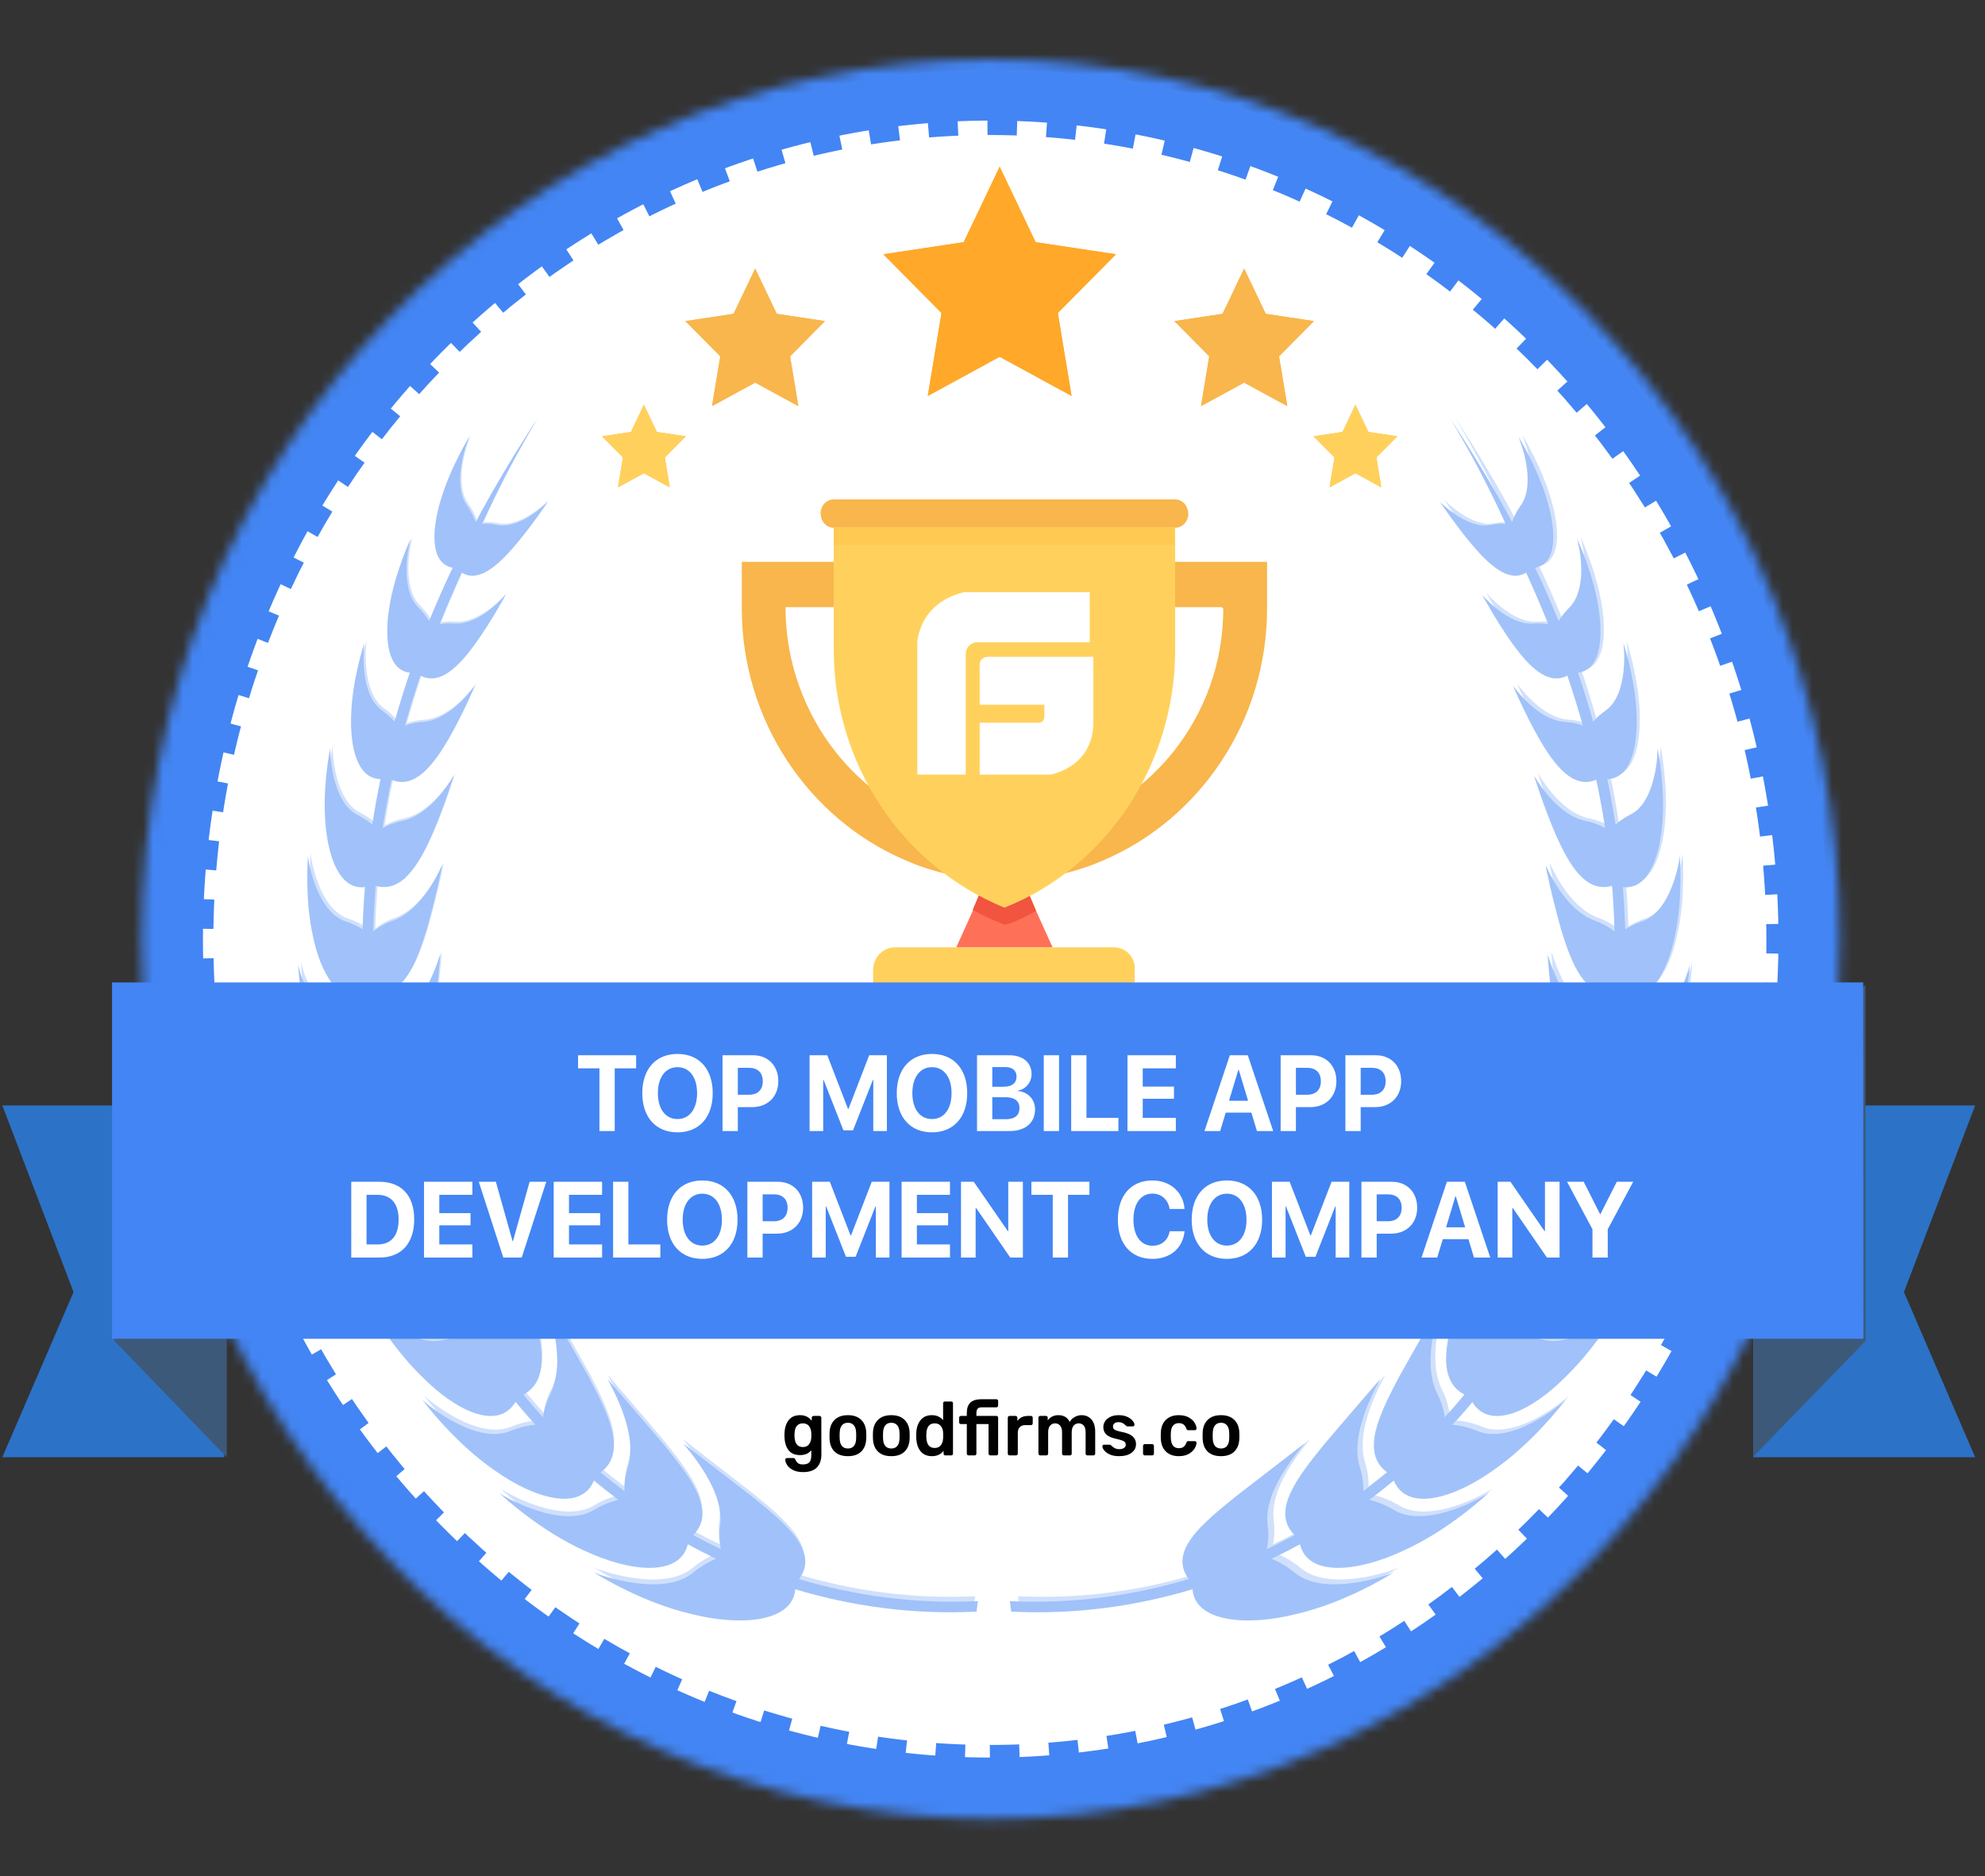 <svg width="201" height="190" viewBox="0 0 201 190" fill="none" xmlns="http://www.w3.org/2000/svg">
<rect x="0" y="0" width="201" height="190" fill="#333333" stroke="none"/>
<g clip-path="url(#clip0_294_4814)">
<path fill-rule="evenodd" clip-rule="evenodd" d="M100.759 181.351C147.072 181.351 184.616 142.443 184.616 94.449C184.616 46.454 147.072 7.547 100.759 7.547C54.446 7.547 16.901 46.454 16.901 94.449C16.901 142.443 54.446 181.351 100.759 181.351Z" fill="white" stroke="#979797"/>
<path fill-rule="evenodd" clip-rule="evenodd" d="M100.235 177.714C144.212 177.714 179.864 140.768 179.864 95.194C179.864 49.618 144.212 12.673 100.235 12.673C56.256 12.673 20.605 49.618 20.605 95.194C20.605 140.768 56.256 177.714 100.235 177.714Z" stroke="#4385F4" stroke-width="2" stroke-dasharray="3 3"/>
<mask id="mask0_294_4814" style="mask-type:luminance" maskUnits="userSpaceOnUse" x="14" y="6" width="173" height="179">
<path d="M14.352 95.101C14.352 144.304 52.84 184.19 100.318 184.19C147.797 184.19 186.285 144.304 186.285 95.101C186.285 45.899 147.797 6.012 100.318 6.012C52.84 6.012 14.352 45.899 14.352 95.101Z" fill="white"/>
</mask>
<g mask="url(#mask0_294_4814)">
<path fill-rule="evenodd" clip-rule="evenodd" d="M100.318 184.19C147.797 184.19 186.285 144.304 186.285 95.102C186.285 45.899 147.797 6.012 100.318 6.012C52.84 6.012 14.351 45.899 14.351 95.102C14.351 144.304 52.84 184.19 100.318 184.19Z" stroke="#4385F4" stroke-width="12.399"/>
</g>
<path fill-rule="evenodd" clip-rule="evenodd" d="M106.584 95.939H96.833L98.495 92.263L99.936 88.819H103.482L104.922 92.263L106.584 95.939Z" fill="#FF7058"/>
<path fill-rule="evenodd" clip-rule="evenodd" d="M112.79 95.939H90.627C89.409 95.939 88.411 96.971 88.411 98.234V105.699H114.896V98.234C115.006 96.971 114.01 95.939 112.79 95.939Z" fill="#FFD15C"/>
<path fill-rule="evenodd" clip-rule="evenodd" d="M104.922 92.263C104.035 92.723 103.149 93.182 102.263 93.527L101.708 93.642L101.155 93.412C100.268 93.067 99.381 92.608 98.495 92.148L99.936 88.704H103.37L104.922 92.263Z" fill="#F1543F"/>
<path fill-rule="evenodd" clip-rule="evenodd" d="M123.871 61.602C123.871 67.113 121.988 72.167 118.774 76.186C114.674 81.239 108.579 84.569 101.708 84.569C94.839 84.569 88.743 81.354 84.644 76.186C81.541 72.282 79.546 67.113 79.546 61.602V61.487H123.76V61.602H123.871ZM75.113 56.894V61.602C75.113 73.086 81.984 82.962 91.625 87.096C94.727 88.474 98.163 89.163 101.708 89.163C105.255 89.163 108.69 88.474 111.793 87.096C121.433 82.962 128.304 73.086 128.304 61.602V56.894H75.113ZM118.995 50.577H84.421C83.646 50.577 83.092 51.266 83.092 51.956C83.092 52.759 83.646 53.448 84.421 53.448H118.995C119.771 53.448 120.326 52.759 120.326 52.07C120.326 51.266 119.771 50.577 118.995 50.577Z" fill="#F8B64C"/>
<path fill-rule="evenodd" clip-rule="evenodd" d="M118.995 53.448V65.85C118.995 77.335 112.125 87.785 101.708 91.919C91.291 87.67 84.422 77.335 84.422 65.736V53.448H118.995Z" fill="#FFD15C"/>
<path fill-rule="evenodd" clip-rule="evenodd" d="M84.422 55.171H118.886V53.449H84.422V55.171Z" fill="#FFC952"/>
<path fill-rule="evenodd" clip-rule="evenodd" d="M110.343 59.973H97.596C92.986 61.109 92.888 65.069 92.888 65.069V78.446H97.792V66.266C97.792 65.23 98.772 65.047 98.772 65.047H110.343V59.973ZM100.195 66.519C100.195 66.519 99.202 66.417 99.202 67.328V71.371H105.752V72.585C105.752 72.585 105.772 73.19 105.157 73.19H99.202V78.446H106.348C106.348 78.446 110.676 77.76 110.715 73.19V66.519H100.195Z" fill="white"/>
<g opacity="0.5">
<path fill-rule="evenodd" clip-rule="evenodd" d="M37.482 65.115C37.487 65.1 37.491 65.091 37.491 65.091C37.488 65.091 37.486 65.101 37.482 65.115ZM33.433 76.023C33.436 76.008 33.439 75.999 33.439 75.999C33.436 75.999 33.435 76.008 33.433 76.023ZM31.816 86.133C31.819 86.088 31.819 86.065 31.817 86.069C31.813 86.07 31.813 86.092 31.816 86.133ZM30.198 97.016C30.197 96.989 30.196 96.974 30.196 96.978C30.193 96.978 30.194 96.992 30.198 97.016ZM31.006 108.742C31.004 108.73 31.004 108.723 31.005 108.725C31.004 108.726 31.004 108.732 31.006 108.742ZM32.624 119.639C32.624 119.637 32.623 119.633 32.625 119.633C32.623 119.634 32.623 119.636 32.624 119.639ZM43.184 140.658C43.161 140.627 43.149 140.611 43.151 140.611C43.147 140.615 43.159 140.631 43.184 140.658ZM51.297 150.728C51.264 150.697 51.247 150.681 51.247 150.681C51.245 150.686 51.262 150.702 51.297 150.728ZM60.221 159.115C60.176 159.088 60.153 159.072 60.154 159.072C60.15 159.078 60.174 159.093 60.221 159.115Z" fill="#4385F4"/>
<path fill-rule="evenodd" clip-rule="evenodd" d="M99.02 162.148C92.722 162.448 86.617 161.622 80.906 159.916C83.008 157.098 79.532 154.296 76.205 151.597C72.719 148.909 69.229 146.22 69.227 146.212C69.151 146.275 73.335 150.585 72.932 154.339C72.794 155.303 72.832 156.148 73.001 156.885C72.048 156.434 71.109 155.961 70.188 155.463C72.635 153.038 69.863 149.57 67.203 146.28C64.388 142.957 61.548 139.697 61.546 139.689C61.465 139.734 64.669 144.754 63.621 148.453C63.321 149.39 63.208 150.242 63.237 151.009C62.41 150.394 61.602 149.761 60.817 149.108C63.569 147.101 61.561 143.142 59.604 139.429C57.512 135.653 55.351 131.99 55.349 131.983C55.269 132.009 57.457 137.495 55.801 141.023C55.346 141.915 55.087 142.752 54.983 143.526C54.299 142.777 53.636 142.014 52.995 141.236C55.939 139.669 54.79 135.43 53.539 131.425C52.151 127.35 50.66 123.521 50.675 123.464C50.598 123.472 51.789 129.195 49.574 132.45C48.983 133.264 48.589 134.054 48.354 134.805C47.824 133.963 47.312 133.11 46.822 132.247C49.957 131.119 49.555 126.772 48.999 122.66C48.323 118.458 47.488 114.503 47.488 114.457C47.417 114.452 47.665 120.218 44.96 123.105C44.248 123.823 43.734 124.544 43.38 125.251C43.133 124.666 42.895 124.08 42.666 123.491C42.488 123.035 42.318 122.577 42.151 122.119C45.306 121.51 45.591 117.394 45.677 113.485C45.665 109.496 45.45 105.724 45.432 105.686C45.372 105.671 44.797 111.039 41.832 113.364C41.047 113.944 40.453 114.559 40.017 115.178C39.706 113.943 39.429 112.705 39.184 111.461C42.315 111.372 43.162 107.58 43.775 103.947C44.302 100.262 44.593 96.743 44.56 96.704C44.511 96.686 43.285 101.571 40.183 103.322C39.342 103.769 38.686 104.274 38.186 104.808C38.038 103.402 37.929 101.993 37.858 100.586C40.86 100.959 42.138 97.567 43.164 94.271C44.109 90.937 44.801 87.699 44.755 87.653C44.715 87.634 43.003 92.01 39.873 93.206C39.013 93.511 38.328 93.898 37.788 94.335C37.821 93.081 37.883 91.831 37.972 90.586C37.993 90.292 38.018 89.999 38.043 89.708C40.748 90.487 42.435 87.47 43.728 84.569C45 81.629 45.934 78.586 45.935 78.576C45.901 78.558 43.838 82.444 40.78 83.122C39.962 83.286 39.288 83.547 38.741 83.87C38.995 82.23 39.296 80.598 39.645 78.969C42.024 79.966 43.902 77.425 45.386 74.888C46.878 72.284 48.066 69.471 48.069 69.46C48.038 69.447 45.721 72.897 42.823 73.113C42.117 73.155 41.513 73.287 41 73.486C41.474 71.796 41.998 70.11 42.573 68.423C44.589 69.483 46.531 67.393 48.122 65.196C49.773 62.885 51.194 60.258 51.199 60.245C51.17 60.238 48.654 63.329 45.983 63.151C45.434 63.105 44.942 63.134 44.502 63.221C45.16 61.583 45.862 59.944 46.611 58.3C46.651 58.193 46.695 58.086 46.737 57.979C48.413 59.045 50.347 57.33 52.012 55.412C53.792 53.34 55.455 50.851 55.464 50.837C55.431 50.837 52.727 53.652 50.332 53.157C49.773 53.033 49.267 53.013 48.813 53.071C50.396 49.586 52.237 46.048 54.399 42.435C52.069 45.973 49.996 49.445 48.162 52.881C47.979 52.33 47.691 51.748 47.263 51.144C46.494 50.079 46.481 48.355 46.751 46.887C47.007 45.421 47.545 44.211 47.529 44.208C47.527 44.206 45.517 47.49 44.585 50.781C43.637 54.027 43.663 57.111 45.835 57.492C44.975 59.296 44.181 61.097 43.449 62.895C43.184 62.446 42.832 61.987 42.369 61.526C41.379 60.556 41.109 58.828 41.17 57.331C41.216 55.837 41.594 54.573 41.578 54.573C41.578 54.569 39.949 58.064 39.42 61.511C38.889 64.803 39.287 67.871 41.495 68.126C40.934 69.774 40.422 71.425 39.957 73.084C39.63 72.708 39.224 72.336 38.724 71.977C36.347 70.361 36.819 65.445 36.906 65.073C36.802 65.384 35.661 68.945 35.557 72.392C35.428 75.784 36.221 78.873 38.53 78.899C38.527 78.91 38.525 78.924 38.522 78.936C38.208 80.45 37.931 81.973 37.695 83.504C37.307 83.174 36.838 82.859 36.275 82.572C33.543 81.251 33.4 76.124 33.443 75.738C33.374 76.064 32.626 79.881 32.962 83.489C33.262 87.034 34.506 90.165 36.951 89.832C36.836 91.255 36.755 92.682 36.711 94.112C36.251 93.815 35.703 93.549 35.055 93.329C32.084 92.383 31.228 87.313 31.182 86.672C31.155 87.223 30.876 91.226 31.69 94.808C32.427 98.468 34.292 101.691 36.789 100.883C36.86 102.194 36.962 103.505 37.099 104.816C36.555 104.549 35.913 104.336 35.16 104.195C31.864 103.636 30.281 98.264 30.194 97.746C30.218 98.206 30.472 102.543 31.853 106.277C33.16 110.089 35.625 113.277 38.172 111.879C38.412 113.074 38.682 114.269 38.983 115.459C38.344 115.23 37.596 115.083 36.728 115.044C33.133 114.945 30.676 109.299 30.6 108.953C30.636 109.253 31.542 113.914 33.599 117.745C35.579 121.647 38.725 124.705 41.199 122.63C41.585 123.681 41.996 124.725 42.434 125.76C41.703 125.599 40.865 125.545 39.909 125.635C36.081 126.073 32.594 120.33 32.556 120.114C32.555 120.255 34.255 125.144 37.09 128.943C39.824 132.798 43.69 135.563 45.932 132.858C46.43 133.733 46.948 134.598 47.487 135.451C46.731 135.397 45.888 135.463 44.952 135.69C41.137 136.693 36.668 131.271 36.744 131.224C36.645 131.196 39.16 135.948 42.691 139.377C46.06 142.814 50.401 144.984 52.205 141.972C52.856 142.76 53.529 143.533 54.224 144.292C53.452 144.352 52.614 144.543 51.712 144.905C48.233 146.39 43.211 142.237 42.755 141.742C43.103 142.221 46.134 146.186 50.06 148.889C54.126 151.792 58.828 153.128 60.144 149.936C60.949 150.607 61.774 151.259 62.621 151.891C61.842 152.074 61.02 152.397 60.164 152.897C56.904 154.905 51.141 151.643 50.557 151.199C51.016 151.638 54.749 155.056 59.196 157.048C63.832 159.228 68.867 159.702 69.644 156.392C70.583 156.904 71.538 157.392 72.51 157.853C71.753 158.169 70.978 158.623 70.199 159.25C67.242 161.767 60.843 159.587 60.12 159.227C60.697 159.603 65.079 162.302 69.957 163.441C75.057 164.742 80.279 164.249 80.527 160.948C86.313 162.69 92.498 163.531 98.887 163.213L99.02 162.148ZM164.616 65.115C164.61 65.1 164.607 65.091 164.607 65.091C164.61 65.092 164.612 65.101 164.616 65.115ZM167.852 76.023C167.849 76.008 167.846 75.999 167.846 75.999C167.849 75.999 167.85 76.009 167.852 76.023ZM170.278 86.133C170.275 86.088 170.274 86.065 170.277 86.069C170.281 86.07 170.281 86.092 170.278 86.133ZM171.085 97.016C171.087 96.989 171.087 96.974 171.087 96.978C171.09 96.979 171.089 96.992 171.085 97.016ZM171.085 108.742C171.087 108.73 171.087 108.723 171.086 108.725C171.087 108.726 171.087 108.732 171.085 108.742ZM168.657 119.639C168.657 119.637 168.657 119.633 168.656 119.634C168.657 119.634 168.657 119.636 168.657 119.639ZM158.939 140.658C158.962 140.627 158.973 140.611 158.972 140.611C158.976 140.615 158.964 140.632 158.939 140.658ZM150.842 150.728C150.874 150.698 150.892 150.681 150.891 150.681C150.894 150.686 150.877 150.702 150.842 150.728ZM141.935 159.116C141.979 159.088 142.003 159.072 142.002 159.072C142.006 159.078 141.982 159.093 141.935 159.116Z" fill="#4385F4"/>
<path fill-rule="evenodd" clip-rule="evenodd" d="M102.259 162.148C108.556 162.448 114.662 161.622 120.373 159.916C118.271 157.098 121.747 154.296 125.074 151.597C128.56 148.909 132.051 146.22 132.052 146.212C132.128 146.275 127.944 150.585 128.347 154.339C128.486 155.303 128.447 156.148 128.279 156.885C129.232 156.434 130.171 155.961 131.091 155.463C128.644 153.038 131.416 149.57 134.077 146.28C136.891 142.957 139.732 139.697 139.733 139.689C139.814 139.734 136.611 144.754 137.658 148.453C137.958 149.39 138.072 150.242 138.042 151.009C138.869 150.394 139.677 149.761 140.462 149.108C137.71 147.101 139.719 143.142 141.675 139.429C143.767 135.653 145.928 131.99 145.93 131.983C146.01 132.009 143.823 137.495 145.478 141.023C145.934 141.915 146.192 142.752 146.297 143.526C146.98 142.777 147.643 142.014 148.284 141.236C145.34 139.669 146.489 135.43 147.74 131.425C149.128 127.35 150.62 123.521 150.604 123.464C150.681 123.472 149.491 129.195 151.705 132.45C152.297 133.264 152.689 134.054 152.924 134.805C153.456 133.963 153.967 133.11 154.457 132.247C151.322 131.119 151.724 126.772 152.28 122.66C152.956 118.458 153.791 114.503 153.791 114.457C153.862 114.452 153.614 120.218 156.319 123.105C157.031 123.823 157.546 124.544 157.899 125.251C158.146 124.666 158.384 124.08 158.613 123.491C158.791 123.035 158.961 122.577 159.129 122.119C155.973 121.51 155.688 117.394 155.602 113.485C155.614 109.496 155.829 105.724 155.847 105.686C155.907 105.671 156.482 111.039 159.447 113.364C160.232 113.944 160.826 114.559 161.262 115.178C161.573 113.943 161.85 112.705 162.095 111.461C158.964 111.372 158.117 107.58 157.504 103.947C156.977 100.262 156.686 96.743 156.72 96.704C156.768 96.686 157.993 101.571 161.096 103.322C161.937 103.769 162.593 104.274 163.093 104.808C163.241 103.402 163.349 101.993 163.421 100.586C160.419 100.959 159.142 97.567 158.116 94.271C157.17 90.937 156.478 87.699 156.524 87.653C156.564 87.634 158.276 92.01 161.406 93.206C162.266 93.511 162.952 93.898 163.491 94.335C163.457 93.081 163.396 91.831 163.307 90.586C163.286 90.292 163.261 89.999 163.237 89.708C160.531 90.487 158.845 87.47 157.551 84.569C156.28 81.629 155.345 78.586 155.345 78.576C155.378 78.558 157.441 82.444 160.499 83.122C161.317 83.286 161.991 83.547 162.539 83.87C162.284 82.23 161.983 80.598 161.634 78.969C159.255 79.966 157.377 77.425 155.893 74.888C154.401 72.284 153.213 69.471 153.211 69.46C153.241 69.447 155.558 72.897 158.457 73.113C159.162 73.155 159.767 73.287 160.279 73.486C159.805 71.796 159.281 70.11 158.707 68.423C156.69 69.483 154.749 67.393 153.157 65.196C151.506 62.885 150.086 60.258 150.081 60.245C150.109 60.238 152.625 63.329 155.297 63.151C155.845 63.105 156.337 63.134 156.777 63.221C156.12 61.583 155.418 59.944 154.668 58.3C154.627 58.193 154.584 58.086 154.542 57.979C152.866 59.045 150.932 57.33 149.267 55.412C147.487 53.34 145.824 50.851 145.815 50.837C145.848 50.837 148.552 53.652 150.947 53.157C151.505 53.033 152.012 53.013 152.466 53.071C150.883 49.586 149.043 46.048 146.88 42.435C149.211 45.973 151.283 49.445 153.117 52.881C153.299 52.33 153.588 51.748 154.016 51.144C154.784 50.079 154.797 48.355 154.528 46.887C154.272 45.421 153.734 44.211 153.75 44.208C153.752 44.206 155.763 47.49 156.694 50.781C157.642 54.027 157.616 57.111 155.444 57.492C156.304 59.296 157.098 61.097 157.83 62.895C158.095 62.446 158.448 61.987 158.91 61.526C159.901 60.556 160.17 58.828 160.109 57.331C160.063 55.837 159.685 54.573 159.701 54.573C159.702 54.569 161.33 58.064 161.859 61.511C162.39 64.803 161.992 67.871 159.784 68.126C160.345 69.774 160.858 71.425 161.323 73.084C161.648 72.708 162.056 72.336 162.554 71.977C164.932 70.361 164.461 65.445 164.373 65.073C164.477 65.384 165.618 68.945 165.722 72.392C165.851 75.784 165.058 78.873 162.749 78.899C162.752 78.91 162.754 78.924 162.758 78.936C163.071 80.45 163.348 81.973 163.584 83.504C163.972 83.174 164.441 82.859 165.004 82.572C167.737 81.251 167.879 76.124 167.836 75.738C167.905 76.064 168.653 79.881 168.317 83.489C168.017 87.034 166.773 90.165 164.328 89.832C164.443 91.255 164.524 92.682 164.568 94.112C165.028 93.815 165.576 93.549 166.224 93.329C169.195 92.383 170.05 87.313 170.097 86.672C170.124 87.223 170.403 91.226 169.589 94.808C168.852 98.468 166.987 101.691 164.49 100.883C164.419 102.194 164.317 103.505 164.18 104.816C164.724 104.549 165.366 104.336 166.119 104.195C169.415 103.636 170.998 98.264 171.085 97.746C171.061 98.206 170.807 102.543 169.426 106.277C168.119 110.089 165.655 113.277 163.108 111.879C162.867 113.074 162.596 114.269 162.295 115.459C162.935 115.23 163.683 115.083 164.551 115.044C168.147 114.945 170.604 109.299 170.679 108.953C170.643 109.253 169.737 113.914 167.68 117.745C165.7 121.647 162.553 124.705 160.08 122.63C159.694 123.681 159.283 124.725 158.845 125.76C159.576 125.599 160.414 125.545 161.371 125.635C165.198 126.073 168.685 120.33 168.723 120.114C168.724 120.255 167.024 125.144 164.19 128.943C161.454 132.798 157.59 135.563 155.347 132.858C154.849 133.733 154.332 134.598 153.792 135.451C154.548 135.397 155.392 135.463 156.327 135.69C160.142 136.693 164.611 131.271 164.534 131.224C164.634 131.196 162.119 135.948 158.588 139.377C155.22 142.814 150.879 144.984 149.074 141.972C148.422 142.76 147.75 143.533 147.055 144.292C147.827 144.352 148.665 144.543 149.568 144.905C153.047 146.39 158.069 142.237 158.524 141.742C158.176 142.221 155.144 146.186 151.219 148.889C147.153 151.792 142.452 153.128 141.135 149.936C140.33 150.607 139.505 151.259 138.659 151.891C139.437 152.074 140.259 152.397 141.116 152.897C144.374 154.905 150.138 151.643 150.722 151.199C150.263 151.638 146.53 155.056 142.083 157.048C137.447 159.228 132.413 159.702 131.635 156.392C130.697 156.904 129.741 157.392 128.77 157.853C129.526 158.169 130.301 158.623 131.08 159.25C134.037 161.767 140.436 159.587 141.159 159.227C140.582 159.603 136.2 162.302 131.322 163.441C126.223 164.742 121 164.249 120.752 160.948C114.966 162.69 108.782 163.531 102.392 163.213L102.259 162.148ZM37.126 64.871C37.132 64.855 37.135 64.845 37.135 64.845C37.133 64.846 37.13 64.856 37.126 64.871ZM33.691 75.503C33.694 75.487 33.696 75.478 33.696 75.479C33.694 75.479 33.692 75.488 33.691 75.503ZM31.448 86.404C31.451 86.358 31.451 86.334 31.449 86.338C31.445 86.339 31.445 86.361 31.448 86.404ZM30.469 97.445C30.467 97.416 30.466 97.401 30.466 97.405C30.464 97.406 30.465 97.42 30.469 97.445ZM30.871 108.618C30.87 108.606 30.87 108.599 30.87 108.601C30.869 108.601 30.869 108.608 30.871 108.618ZM32.812 119.745C32.812 119.743 32.811 119.738 32.812 119.739C32.811 119.74 32.811 119.742 32.812 119.745ZM42.928 141.309C42.905 141.276 42.893 141.26 42.895 141.26C42.891 141.263 42.904 141.281 42.928 141.309ZM50.667 150.736C50.635 150.705 50.617 150.688 50.618 150.688C50.616 150.693 50.633 150.709 50.667 150.736ZM60.153 158.74C60.108 158.712 60.085 158.695 60.087 158.695C60.083 158.701 60.106 158.717 60.153 158.74Z" fill="#4385F4"/>
<path opacity="0.5" fill-rule="evenodd" clip-rule="evenodd" d="M98.739 161.652C92.492 161.951 86.436 161.128 80.772 159.427C82.856 156.617 79.409 153.825 76.108 151.133C72.65 148.453 69.188 145.773 69.186 145.764C69.111 145.828 73.261 150.124 72.862 153.867C72.724 154.828 72.762 155.67 72.93 156.405C71.984 155.956 71.053 155.484 70.14 154.987C72.567 152.57 69.817 149.113 67.178 145.832C64.386 142.52 61.569 139.269 61.567 139.261C61.487 139.306 64.665 144.311 63.626 147.999C63.328 148.933 63.215 149.783 63.245 150.547C62.424 149.934 61.623 149.303 60.844 148.651C63.574 146.651 61.582 142.704 59.642 139.002C57.566 135.238 55.422 131.586 55.421 131.579C55.341 131.604 57.511 137.074 55.869 140.592C55.417 141.481 55.161 142.315 55.057 143.086C54.379 142.34 53.721 141.579 53.085 140.804C56.005 139.241 54.866 135.015 53.625 131.022C52.249 126.959 50.769 123.142 50.784 123.085C50.708 123.093 51.889 128.799 49.692 132.045C49.105 132.855 48.715 133.643 48.482 134.392C47.956 133.552 47.448 132.702 46.962 131.842C50.072 130.717 49.673 126.383 49.121 122.284C48.451 118.094 47.623 114.151 47.623 114.106C47.552 114.101 47.799 119.849 45.115 122.728C44.409 123.443 43.899 124.162 43.548 124.867C43.303 124.284 43.067 123.699 42.84 123.112C42.663 122.657 42.494 122.201 42.328 121.744C45.459 121.137 45.742 117.033 45.827 113.136C45.815 109.159 45.601 105.399 45.584 105.361C45.524 105.346 44.953 110.698 42.013 113.015C41.234 113.594 40.645 114.207 40.212 114.824C39.903 113.593 39.629 112.358 39.386 111.119C42.492 111.03 43.332 107.249 43.94 103.627C44.463 99.954 44.751 96.445 44.718 96.406C44.67 96.388 43.454 101.259 40.377 103.004C39.543 103.45 38.892 103.953 38.396 104.486C38.249 103.083 38.141 101.679 38.071 100.276C41.048 100.648 42.316 97.266 43.333 93.98C44.271 90.657 44.957 87.428 44.912 87.383C44.872 87.364 43.174 91.726 40.069 92.918C39.217 93.222 38.536 93.608 38.001 94.044C38.034 92.794 38.095 91.547 38.184 90.306C38.205 90.014 38.23 89.722 38.254 89.431C40.937 90.207 42.61 87.2 43.893 84.308C45.154 81.376 46.081 78.343 46.082 78.332C46.049 78.315 44.002 82.189 40.969 82.865C40.158 83.029 39.49 83.289 38.946 83.611C39.198 81.976 39.497 80.348 39.843 78.724C42.203 79.718 44.066 77.186 45.538 74.655C47.018 72.059 48.196 69.255 48.199 69.244C48.168 69.231 45.87 72.671 42.995 72.886C42.295 72.928 41.696 73.059 41.188 73.258C41.658 71.573 42.177 69.892 42.747 68.21C44.747 69.267 46.673 67.183 48.252 64.993C49.89 62.689 51.299 60.07 51.303 60.057C51.275 60.05 48.779 63.132 46.13 62.954C45.585 62.908 45.097 62.937 44.661 63.024C45.313 61.391 46.01 59.757 46.753 58.118C46.793 58.011 46.837 57.904 46.878 57.797C48.54 58.86 50.459 57.151 52.11 55.239C53.876 53.172 55.526 50.691 55.534 50.677C55.502 50.677 52.819 53.484 50.444 52.99C49.89 52.867 49.387 52.847 48.937 52.905C50.507 49.43 52.333 45.903 54.478 42.3C52.166 45.828 50.111 49.289 48.291 52.715C48.11 52.166 47.824 51.585 47.4 50.983C46.637 49.922 46.624 48.203 46.892 46.739C47.146 45.278 47.679 44.071 47.663 44.069C47.662 44.067 45.667 47.341 44.743 50.621C43.803 53.858 43.828 56.932 45.983 57.312C45.13 59.111 44.343 60.906 43.617 62.699C43.353 62.251 43.004 61.794 42.545 61.334C41.563 60.367 41.295 58.645 41.356 57.152C41.402 55.663 41.776 54.402 41.761 54.402C41.76 54.398 40.145 57.883 39.62 61.319C39.093 64.602 39.488 67.66 41.679 67.914C41.122 69.557 40.614 71.203 40.152 72.857C39.828 72.482 39.425 72.111 38.93 71.753C36.572 70.142 37.039 65.241 37.127 64.87C37.023 65.18 35.891 68.731 35.788 72.167C35.66 75.549 36.447 78.629 38.738 78.655C38.734 78.666 38.732 78.679 38.729 78.691C38.418 80.201 38.143 81.719 37.909 83.246C37.524 82.917 37.059 82.603 36.5 82.316C33.79 80.999 33.648 75.888 33.691 75.503C33.623 75.828 32.881 79.634 33.214 83.231C33.511 86.765 34.746 89.887 37.171 89.555C37.057 90.974 36.977 92.396 36.933 93.822C36.477 93.526 35.933 93.261 35.29 93.041C32.343 92.098 31.494 87.043 31.449 86.404C31.422 86.954 31.145 90.944 31.953 94.515C32.684 98.165 34.533 101.378 37.011 100.572C37.081 101.88 37.182 103.187 37.318 104.493C36.778 104.228 36.142 104.015 35.395 103.874C32.125 103.317 30.555 97.961 30.469 97.445C30.492 97.903 30.744 102.227 32.114 105.95C33.411 109.75 35.855 112.928 38.382 111.535C38.62 112.727 38.888 113.918 39.187 115.104C38.552 114.876 37.811 114.73 36.95 114.691C33.383 114.591 30.946 108.963 30.871 108.618C30.907 108.917 31.805 113.564 33.846 117.383C35.81 121.274 38.931 124.323 41.385 122.253C41.767 123.301 42.175 124.342 42.609 125.374C41.885 125.213 41.053 125.16 40.105 125.25C36.308 125.686 32.85 119.961 32.812 119.746C32.81 119.886 34.497 124.76 37.308 128.547C40.021 132.391 43.855 135.147 46.08 132.451C46.573 133.324 47.087 134.185 47.622 135.036C46.872 134.982 46.035 135.048 45.107 135.274C41.323 136.274 36.891 130.869 36.965 130.822C36.867 130.793 39.362 135.531 42.865 138.95C46.206 142.376 50.512 144.541 52.302 141.537C52.947 142.322 53.615 143.094 54.305 143.851C53.538 143.91 52.708 144.101 51.812 144.462C48.361 145.942 43.38 141.802 42.928 141.308C43.274 141.785 46.28 145.739 50.175 148.433C54.208 151.327 58.871 152.659 60.177 149.478C60.976 150.147 61.794 150.797 62.633 151.427C61.861 151.609 61.046 151.931 60.196 152.429C56.963 154.431 51.246 151.179 50.667 150.737C51.122 151.175 54.825 154.581 59.236 156.568C63.835 158.742 68.829 159.214 69.6 155.914C70.531 156.424 71.479 156.911 72.442 157.371C71.692 157.685 70.923 158.138 70.151 158.763C67.218 161.273 60.87 159.099 60.153 158.74C60.725 159.115 65.072 161.806 69.91 162.942C74.969 164.239 80.149 163.747 80.396 160.456C86.135 162.193 92.269 163.031 98.607 162.714L98.739 161.652Z" fill="#4385F4"/>
<path fill-rule="evenodd" clip-rule="evenodd" d="M164.697 64.87C164.691 64.855 164.688 64.845 164.688 64.845C164.69 64.846 164.693 64.856 164.697 64.87ZM168.132 75.503C168.129 75.487 168.126 75.479 168.126 75.479C168.129 75.479 168.13 75.488 168.132 75.503ZM170.374 86.404C170.372 86.358 170.371 86.334 170.374 86.338C170.378 86.339 170.378 86.361 170.374 86.404ZM171.354 97.445C171.356 97.416 171.356 97.401 171.356 97.405C171.359 97.406 171.358 97.42 171.354 97.445ZM170.951 108.618C170.953 108.606 170.953 108.599 170.952 108.6C170.954 108.601 170.954 108.607 170.951 108.618ZM169.011 119.745C169.011 119.743 169.012 119.738 169.01 119.739C169.012 119.74 169.012 119.742 169.011 119.745ZM158.895 141.308C158.917 141.276 158.928 141.26 158.928 141.26C158.932 141.263 158.919 141.281 158.895 141.308ZM151.155 150.736C151.188 150.705 151.205 150.688 151.204 150.688C151.207 150.693 151.19 150.709 151.155 150.736ZM141.67 158.74C141.713 158.712 141.738 158.695 141.736 158.695C141.74 158.701 141.717 158.717 141.67 158.74Z" fill="#4385F4"/>
<path opacity="0.5" fill-rule="evenodd" clip-rule="evenodd" d="M103.084 161.652C109.33 161.951 115.387 161.128 121.052 159.427C118.967 156.617 122.415 153.825 125.715 151.133C129.173 148.453 132.635 145.773 132.637 145.764C132.712 145.828 128.562 150.124 128.961 153.867C129.099 154.828 129.061 155.67 128.894 156.405C129.839 155.956 130.77 155.484 131.683 154.987C129.256 152.57 132.005 149.113 134.645 145.832C137.437 142.52 140.254 139.269 140.256 139.261C140.336 139.306 137.158 144.311 138.197 147.999C138.495 148.933 138.608 149.783 138.579 150.547C139.398 149.934 140.2 149.303 140.979 148.651C138.249 146.651 140.241 142.704 142.182 139.002C144.257 135.238 146.401 131.586 146.402 131.579C146.482 131.604 144.312 137.074 145.955 140.592C146.406 141.481 146.662 142.315 146.766 143.086C147.444 142.34 148.102 141.579 148.738 140.804C145.818 139.241 146.957 135.015 148.198 131.022C149.575 126.959 151.054 123.142 151.039 123.085C151.116 123.093 149.934 128.799 152.131 132.045C152.718 132.855 153.107 133.643 153.34 134.392C153.868 133.552 154.375 132.702 154.861 131.842C151.751 130.717 152.15 126.383 152.701 122.284C153.372 118.094 154.2 114.151 154.2 114.106C154.271 114.101 154.025 119.849 156.708 122.728C157.414 123.443 157.925 124.162 158.275 124.867C158.52 124.284 158.756 123.699 158.983 123.112C159.16 122.657 159.329 122.201 159.495 121.744C156.364 121.137 156.082 117.033 155.996 113.136C156.008 109.159 156.222 105.399 156.239 105.361C156.299 105.346 156.87 110.698 159.81 113.015C160.589 113.594 161.178 114.207 161.611 114.824C161.92 113.593 162.194 112.358 162.437 111.119C159.331 111.03 158.491 107.249 157.884 103.627C157.36 99.954 157.072 96.445 157.105 96.406C157.153 96.388 158.368 101.259 161.446 103.004C162.28 103.45 162.931 103.953 163.427 104.486C163.574 103.083 163.681 101.679 163.752 100.276C160.775 100.648 159.508 97.266 158.49 93.98C157.552 90.657 156.865 87.428 156.911 87.383C156.951 87.364 158.649 91.726 161.754 92.918C162.607 93.222 163.287 93.608 163.822 94.044C163.788 92.794 163.728 91.547 163.64 90.306C163.619 90.014 163.594 89.722 163.569 89.431C160.886 90.207 159.213 87.2 157.93 84.308C156.669 81.376 155.742 78.343 155.741 78.332C155.774 78.315 157.821 82.189 160.854 82.865C161.665 83.029 162.334 83.289 162.877 83.611C162.625 81.976 162.326 80.348 161.98 78.724C159.62 79.718 157.757 77.186 156.285 74.655C154.806 72.059 153.627 69.255 153.624 69.244C153.655 69.231 155.953 72.671 158.828 72.886C159.528 72.928 160.128 73.059 160.636 73.258C160.165 71.573 159.646 69.892 159.076 68.21C157.076 69.267 155.15 67.183 153.571 64.993C151.934 62.689 150.525 60.07 150.52 60.057C150.548 60.05 153.044 63.132 155.694 62.954C156.238 62.908 156.726 62.937 157.162 63.024C156.51 61.391 155.814 59.757 155.07 58.118C155.029 58.011 154.987 57.904 154.945 57.797C153.283 58.86 151.364 57.151 149.713 55.239C147.947 53.172 146.298 50.691 146.289 50.677C146.321 50.677 149.004 53.484 151.379 52.99C151.933 52.867 152.436 52.847 152.886 52.905C151.316 49.43 149.49 45.903 147.345 42.3C149.657 45.828 151.712 49.289 153.532 52.715C153.712 52.166 153.999 51.585 154.423 50.983C155.186 49.922 155.198 48.203 154.931 46.739C154.678 45.278 154.144 44.071 154.16 44.069C154.161 44.067 156.156 47.341 157.08 50.621C158.02 53.858 157.995 56.932 155.84 57.312C156.693 59.111 157.48 60.906 158.206 62.699C158.469 62.251 158.819 61.794 159.278 61.334C160.26 60.367 160.528 58.645 160.467 57.152C160.421 55.663 160.047 54.402 160.062 54.402C160.063 54.398 161.678 57.883 162.203 61.319C162.73 64.602 162.335 67.66 160.144 67.914C160.702 69.557 161.21 71.203 161.671 72.857C161.994 72.482 162.398 72.111 162.892 71.753C165.251 70.142 164.784 65.241 164.697 64.87C164.8 65.18 165.932 68.731 166.035 72.167C166.163 75.549 165.376 78.629 163.086 78.655C163.089 78.666 163.091 78.679 163.094 78.691C163.405 80.201 163.68 81.719 163.914 83.246C164.299 82.917 164.764 82.603 165.323 82.316C168.033 80.999 168.175 75.888 168.132 75.503C168.201 75.828 168.942 79.634 168.609 83.231C168.312 86.765 167.078 89.887 164.652 89.555C164.766 90.974 164.846 92.396 164.89 93.822C165.346 93.526 165.89 93.261 166.533 93.041C169.48 92.098 170.328 87.043 170.375 86.404C170.401 86.954 170.678 90.944 169.871 94.515C169.139 98.165 167.29 101.378 164.813 100.572C164.743 101.88 164.641 103.187 164.505 104.493C165.045 104.228 165.681 104.015 166.429 103.874C169.698 103.317 171.268 97.961 171.354 97.445C171.331 97.903 171.079 102.227 169.709 105.95C168.412 109.75 165.968 112.928 163.441 111.535C163.203 112.727 162.934 113.918 162.636 115.104C163.271 114.876 164.012 114.73 164.873 114.691C168.44 114.591 170.877 108.963 170.952 108.618C170.916 108.917 170.018 113.564 167.977 117.383C166.013 121.274 162.892 124.323 160.438 122.253C160.056 123.301 159.648 124.342 159.214 125.374C159.938 125.213 160.77 125.16 161.718 125.25C165.515 125.686 168.974 119.961 169.011 119.746C169.013 119.886 167.326 124.76 164.515 128.547C161.801 132.391 157.968 135.147 155.744 132.451C155.25 133.324 154.736 134.185 154.201 135.036C154.951 134.982 155.788 135.048 156.716 135.274C160.5 136.274 164.933 130.869 164.857 130.822C164.956 130.793 162.461 135.531 158.958 138.95C155.617 142.376 151.311 144.541 149.521 141.537C148.875 142.322 148.208 143.094 147.518 143.851C148.285 143.91 149.116 144.101 150.011 144.462C153.462 145.942 158.443 141.802 158.895 141.308C158.549 141.785 155.542 145.739 151.649 148.433C147.616 151.327 142.952 152.659 141.646 149.478C140.848 150.147 140.03 150.797 139.19 151.427C139.962 151.609 140.778 151.931 141.627 152.429C144.86 154.431 150.577 151.179 151.156 150.737C150.701 151.175 146.998 154.581 142.587 156.568C137.989 158.742 132.994 159.214 132.223 155.914C131.292 156.424 130.344 156.911 129.381 157.371C130.131 157.685 130.9 158.138 131.672 158.763C134.605 161.273 140.953 159.099 141.67 158.74C141.098 159.115 136.751 161.806 131.912 162.942C126.854 164.239 121.674 163.747 121.428 160.456C115.688 162.193 109.554 163.031 103.216 162.714L103.084 161.652Z" fill="#4385F4"/>
</g>
<path fill-rule="evenodd" clip-rule="evenodd" d="M80.262 148.855C79.991 148.704 79.798 148.531 79.684 148.337C79.571 148.142 79.514 147.975 79.514 147.837C79.514 147.786 79.531 147.743 79.566 147.71C79.6 147.677 79.642 147.66 79.692 147.66H80.351C80.396 147.66 80.434 147.672 80.466 147.695C80.498 147.718 80.524 147.76 80.544 147.821C80.598 147.955 80.68 148.069 80.788 148.164C80.897 148.258 81.065 148.306 81.292 148.306C81.588 148.306 81.805 148.238 81.944 148.102C82.082 147.966 82.151 147.729 82.151 147.391V146.868C81.885 147.196 81.507 147.36 81.018 147.36C80.504 147.36 80.118 147.199 79.859 146.876C79.599 146.553 79.46 146.112 79.44 145.553L79.433 145.346L79.44 145.138C79.46 144.59 79.6 144.149 79.862 143.816C80.124 143.483 80.509 143.316 81.018 143.316C81.279 143.316 81.509 143.367 81.707 143.47C81.904 143.572 82.067 143.711 82.196 143.885V143.585C82.196 143.529 82.214 143.483 82.251 143.447C82.288 143.411 82.331 143.393 82.381 143.393H82.988C83.038 143.393 83.079 143.411 83.114 143.447C83.149 143.483 83.166 143.529 83.166 143.585L83.173 147.291C83.173 147.86 83.02 148.301 82.714 148.613C82.408 148.926 81.946 149.082 81.329 149.082C80.889 149.082 80.534 149.007 80.262 148.855ZM81.921 146.268C82.06 146.084 82.136 145.858 82.151 145.592C82.156 145.551 82.159 145.469 82.159 145.346C82.159 145.223 82.156 145.141 82.151 145.1C82.136 144.833 82.06 144.608 81.921 144.423C81.783 144.239 81.576 144.146 81.299 144.146C80.766 144.146 80.484 144.485 80.455 145.161L80.447 145.346C80.447 146.145 80.731 146.545 81.299 146.545C81.576 146.545 81.783 146.453 81.921 146.268ZM84.514 147.006C84.198 146.699 84.028 146.274 84.003 145.73L83.996 145.392L84.003 145.054C84.028 144.516 84.201 144.091 84.522 143.781C84.843 143.471 85.289 143.316 85.862 143.316C86.43 143.316 86.875 143.471 87.196 143.781C87.517 144.091 87.689 144.516 87.714 145.054C87.719 145.115 87.722 145.228 87.722 145.392C87.722 145.556 87.719 145.669 87.714 145.73C87.689 146.274 87.519 146.699 87.203 147.006C86.887 147.314 86.44 147.468 85.862 147.468C85.279 147.468 84.83 147.314 84.514 147.006ZM86.466 146.438C86.607 146.268 86.682 146.02 86.692 145.692C86.697 145.641 86.699 145.541 86.699 145.392C86.699 145.243 86.697 145.143 86.692 145.092C86.682 144.764 86.606 144.514 86.462 144.343C86.319 144.171 86.119 144.085 85.862 144.085C85.6 144.085 85.398 144.171 85.255 144.343C85.112 144.514 85.035 144.764 85.025 145.092L85.018 145.392L85.025 145.692C85.035 146.02 85.112 146.268 85.255 146.438C85.398 146.607 85.6 146.691 85.862 146.691C86.124 146.691 86.325 146.607 86.466 146.438ZM88.907 147.006C88.591 146.699 88.42 146.274 88.396 145.73L88.388 145.392L88.396 145.054C88.42 144.516 88.593 144.091 88.914 143.781C89.235 143.471 89.682 143.316 90.255 143.316C90.823 143.316 91.267 143.471 91.588 143.781C91.909 144.091 92.082 144.516 92.107 145.054C92.112 145.115 92.114 145.228 92.114 145.392C92.114 145.556 92.112 145.669 92.107 145.73C92.082 146.274 91.912 146.699 91.596 147.006C91.279 147.314 90.833 147.468 90.255 147.468C89.672 147.468 89.223 147.314 88.907 147.006ZM90.859 146.438C90.999 146.268 91.075 146.02 91.085 145.692C91.089 145.641 91.092 145.541 91.092 145.392C91.092 145.243 91.089 145.143 91.085 145.092C91.075 144.764 90.998 144.514 90.855 144.343C90.712 144.171 90.512 144.085 90.255 144.085C89.993 144.085 89.791 144.171 89.647 144.343C89.504 144.514 89.428 144.764 89.418 145.092L89.41 145.392L89.418 145.692C89.428 146.02 89.504 146.268 89.647 146.438C89.791 146.607 89.993 146.691 90.255 146.691C90.517 146.691 90.718 146.607 90.859 146.438ZM93.218 146.972C92.951 146.641 92.805 146.199 92.781 145.646L92.773 145.392L92.781 145.138C92.8 144.595 92.945 144.155 93.214 143.82C93.483 143.484 93.867 143.316 94.366 143.316C94.84 143.316 95.218 143.485 95.499 143.824V142.117C95.499 142.06 95.517 142.016 95.551 141.982C95.586 141.949 95.628 141.932 95.677 141.932H96.322C96.376 141.932 96.419 141.949 96.451 141.982C96.483 142.016 96.499 142.06 96.499 142.117V147.206C96.499 147.258 96.483 147.301 96.451 147.337C96.419 147.373 96.376 147.391 96.322 147.391H95.722C95.672 147.391 95.63 147.373 95.596 147.337C95.561 147.301 95.544 147.258 95.544 147.206V146.922C95.272 147.286 94.879 147.468 94.366 147.468C93.867 147.468 93.484 147.302 93.218 146.972ZM95.273 146.357C95.409 146.17 95.484 145.938 95.499 145.661C95.504 145.6 95.507 145.502 95.507 145.369C95.507 145.231 95.504 145.131 95.499 145.069C95.489 144.813 95.413 144.595 95.27 144.416C95.126 144.236 94.919 144.146 94.647 144.146C94.119 144.146 93.838 144.485 93.803 145.161L93.796 145.392L93.803 145.623C93.838 146.299 94.119 146.637 94.647 146.637C94.929 146.637 95.138 146.544 95.273 146.357ZM97.951 147.337C97.917 147.301 97.899 147.258 97.899 147.206V144.216H97.299C97.25 144.216 97.208 144.198 97.173 144.162C97.139 144.126 97.121 144.082 97.121 144.031V143.578C97.121 143.526 97.139 143.483 97.173 143.447C97.208 143.411 97.25 143.393 97.299 143.393H97.899V143.086C97.899 142.619 98.02 142.272 98.262 142.044C98.504 141.816 98.87 141.702 99.359 141.702H100.892C100.946 141.702 100.989 141.718 101.022 141.752C101.054 141.785 101.07 141.83 101.07 141.886V142.34C101.07 142.391 101.052 142.435 101.018 142.47C100.983 142.506 100.941 142.524 100.892 142.524H99.396C99.203 142.524 99.067 142.573 98.988 142.67C98.909 142.768 98.87 142.919 98.87 143.124V143.393H100.892C100.946 143.393 100.989 143.41 101.022 143.443C101.054 143.476 101.07 143.521 101.07 143.578V147.206C101.07 147.258 101.054 147.301 101.022 147.337C100.989 147.373 100.946 147.391 100.892 147.391H100.277C100.228 147.391 100.186 147.373 100.151 147.337C100.117 147.301 100.099 147.258 100.099 147.206V144.216H98.87V147.206C98.87 147.258 98.854 147.301 98.822 147.337C98.789 147.373 98.746 147.391 98.692 147.391H98.077C98.028 147.391 97.986 147.373 97.951 147.337ZM102.099 147.337C102.065 147.301 102.047 147.258 102.047 147.206V143.585C102.047 143.529 102.065 143.483 102.099 143.447C102.134 143.411 102.176 143.393 102.225 143.393H102.833C102.887 143.393 102.931 143.411 102.966 143.447C103.001 143.483 103.018 143.529 103.018 143.585V143.9C103.265 143.562 103.62 143.393 104.084 143.393H104.396C104.45 143.393 104.493 143.41 104.525 143.443C104.557 143.476 104.573 143.521 104.573 143.578V144.139C104.573 144.19 104.557 144.234 104.525 144.269C104.493 144.305 104.45 144.323 104.396 144.323H103.81C103.578 144.323 103.396 144.393 103.262 144.531C103.129 144.669 103.062 144.859 103.062 145.1V147.206C103.062 147.258 103.045 147.301 103.01 147.337C102.976 147.373 102.934 147.391 102.884 147.391H102.225C102.176 147.391 102.134 147.373 102.099 147.337ZM105.203 147.337C105.168 147.301 105.151 147.258 105.151 147.206V143.578C105.151 143.521 105.168 143.476 105.203 143.443C105.238 143.41 105.28 143.393 105.329 143.393H105.914C105.968 143.393 106.012 143.41 106.044 143.443C106.076 143.476 106.092 143.521 106.092 143.578V143.839C106.359 143.49 106.717 143.316 107.166 143.316C107.714 143.316 108.097 143.544 108.314 144C108.433 143.795 108.601 143.63 108.818 143.505C109.035 143.379 109.27 143.316 109.522 143.316C109.926 143.316 110.257 143.46 110.514 143.747C110.771 144.034 110.899 144.451 110.899 145V147.206C110.899 147.258 110.883 147.301 110.851 147.337C110.819 147.373 110.776 147.391 110.722 147.391H110.107C110.057 147.391 110.015 147.373 109.981 147.337C109.946 147.301 109.929 147.258 109.929 147.206V145.061C109.929 144.738 109.863 144.505 109.733 144.362C109.602 144.218 109.43 144.146 109.218 144.146C109.025 144.146 108.861 144.22 108.725 144.366C108.589 144.512 108.521 144.744 108.521 145.061V147.206C108.521 147.258 108.505 147.301 108.473 147.337C108.441 147.373 108.398 147.391 108.344 147.391H107.722C107.672 147.391 107.63 147.373 107.596 147.337C107.561 147.301 107.544 147.258 107.544 147.206V145.061C107.544 144.744 107.477 144.512 107.344 144.366C107.21 144.22 107.04 144.146 106.833 144.146C106.64 144.146 106.476 144.22 106.34 144.366C106.204 144.512 106.136 144.744 106.136 145.061V147.206C106.136 147.258 106.12 147.301 106.088 147.337C106.056 147.373 106.013 147.391 105.959 147.391H105.329C105.28 147.391 105.238 147.373 105.203 147.337ZM112.366 147.291C112.114 147.173 111.928 147.036 111.807 146.88C111.686 146.723 111.625 146.589 111.625 146.476C111.625 146.425 111.641 146.384 111.673 146.353C111.705 146.322 111.744 146.307 111.788 146.307H112.396C112.435 146.307 112.47 146.327 112.499 146.368C112.524 146.389 112.58 146.438 112.666 146.514C112.752 146.591 112.851 146.652 112.962 146.695C113.073 146.739 113.196 146.76 113.329 146.76C113.526 146.76 113.687 146.721 113.81 146.641C113.934 146.562 113.996 146.448 113.996 146.299C113.996 146.197 113.967 146.113 113.91 146.049C113.854 145.985 113.752 145.926 113.607 145.872C113.461 145.819 113.242 145.758 112.951 145.692C112.531 145.6 112.221 145.459 112.021 145.269C111.821 145.079 111.722 144.828 111.722 144.516C111.722 144.31 111.781 144.117 111.899 143.935C112.018 143.753 112.194 143.604 112.429 143.489C112.663 143.374 112.944 143.316 113.27 143.316C113.605 143.316 113.894 143.371 114.136 143.481C114.378 143.592 114.562 143.724 114.688 143.877C114.814 144.031 114.877 144.167 114.877 144.285C114.877 144.331 114.861 144.371 114.829 144.404C114.797 144.437 114.759 144.454 114.714 144.454H114.159C114.104 144.454 114.062 144.434 114.033 144.393C113.998 144.367 113.942 144.319 113.866 144.25C113.789 144.181 113.704 144.126 113.61 144.085C113.517 144.044 113.403 144.023 113.27 144.023C113.087 144.023 112.946 144.064 112.847 144.146C112.749 144.229 112.699 144.336 112.699 144.469C112.699 144.562 112.723 144.639 112.77 144.7C112.817 144.762 112.912 144.819 113.055 144.873C113.198 144.927 113.413 144.982 113.699 145.038C114.588 145.218 115.033 145.62 115.033 146.245C115.033 146.609 114.881 146.904 114.577 147.129C114.273 147.355 113.85 147.468 113.307 147.468C112.931 147.468 112.618 147.409 112.366 147.291ZM115.796 147.337C115.761 147.301 115.744 147.258 115.744 147.206V146.43C115.744 146.379 115.761 146.335 115.796 146.299C115.83 146.263 115.872 146.245 115.922 146.245H116.67C116.719 146.245 116.761 146.263 116.796 146.299C116.83 146.335 116.847 146.379 116.847 146.43V147.206C116.847 147.258 116.831 147.301 116.799 147.337C116.767 147.373 116.724 147.391 116.67 147.391H115.922C115.872 147.391 115.83 147.373 115.796 147.337ZM118.059 146.999C117.736 146.686 117.564 146.253 117.544 145.699L117.537 145.392L117.544 145.084C117.564 144.531 117.736 144.098 118.059 143.785C118.382 143.472 118.816 143.316 119.359 143.316C119.749 143.316 120.079 143.388 120.348 143.531C120.617 143.675 120.817 143.85 120.948 144.058C121.079 144.266 121.149 144.464 121.159 144.654C121.164 144.705 121.148 144.749 121.111 144.785C121.074 144.82 121.031 144.838 120.981 144.838H120.322C120.268 144.838 120.228 144.827 120.203 144.804C120.179 144.781 120.154 144.738 120.129 144.677C120.055 144.482 119.958 144.341 119.837 144.254C119.716 144.167 119.561 144.123 119.374 144.123C119.122 144.123 118.926 144.205 118.785 144.369C118.644 144.533 118.569 144.785 118.559 145.123L118.552 145.407L118.559 145.661C118.589 146.327 118.86 146.661 119.374 146.661C119.566 146.661 119.722 146.618 119.84 146.534C119.959 146.449 120.055 146.307 120.129 146.107C120.149 146.051 120.173 146.01 120.2 145.984C120.227 145.958 120.268 145.946 120.322 145.946H120.981C121.031 145.946 121.074 145.963 121.111 145.999C121.148 146.035 121.164 146.079 121.159 146.13C121.149 146.309 121.08 146.503 120.952 146.71C120.823 146.918 120.626 147.096 120.359 147.245C120.092 147.393 119.759 147.468 119.359 147.468C118.816 147.468 118.382 147.311 118.059 146.999ZM122.292 147.006C121.976 146.699 121.806 146.274 121.781 145.73L121.774 145.392L121.781 145.054C121.806 144.516 121.979 144.091 122.3 143.781C122.621 143.471 123.068 143.316 123.64 143.316C124.208 143.316 124.653 143.471 124.974 143.781C125.295 144.091 125.468 144.516 125.492 145.054C125.497 145.115 125.5 145.228 125.5 145.392C125.5 145.556 125.497 145.669 125.492 145.73C125.468 146.274 125.297 146.699 124.981 147.006C124.665 147.314 124.218 147.468 123.64 147.468C123.058 147.468 122.608 147.314 122.292 147.006ZM124.244 146.438C124.385 146.268 124.46 146.02 124.47 145.692C124.475 145.641 124.477 145.541 124.477 145.392C124.477 145.243 124.475 145.143 124.47 145.092C124.46 144.764 124.384 144.514 124.24 144.343C124.097 144.171 123.897 144.085 123.64 144.085C123.379 144.085 123.176 144.171 123.033 144.343C122.89 144.514 122.813 144.764 122.803 145.092L122.796 145.392L122.803 145.692C122.813 146.02 122.89 146.268 123.033 146.438C123.176 146.607 123.379 146.691 123.64 146.691C123.902 146.691 124.103 146.607 124.244 146.438Z" fill="black"/>
<path fill-rule="evenodd" clip-rule="evenodd" d="M137.252 40.993L138.562 43.745L141.493 44.186L139.372 46.328L139.873 49.353L137.252 47.925L134.631 49.353L135.131 46.328L133.011 44.186L135.942 43.745L137.252 40.993ZM65.2 40.993L63.889 43.745L60.959 44.186L63.079 46.328L62.578 49.353L65.2 47.925L67.82 49.353L67.32 46.328L69.441 44.186L66.51 43.745L65.2 40.993ZM125.982 27.195L128.167 31.781L133.051 32.517L129.516 36.088L130.351 41.128L125.982 38.749L121.614 41.128L122.448 36.088L118.914 32.517L123.798 31.781L125.982 27.195ZM76.469 27.195L74.284 31.781L69.4 32.517L72.935 36.088L72.1 41.128L76.469 38.749L80.838 41.128L80.003 36.088L83.537 32.517L78.653 31.781L76.469 27.195ZM101.226 16.878L104.866 24.522L113.007 25.748L107.115 31.698L108.507 40.101L101.226 36.134L93.945 40.101L95.336 31.698L89.444 25.748L97.585 24.522L101.226 16.878Z" fill="#F8B64C"/>
<path fill-rule="evenodd" clip-rule="evenodd" d="M101.226 16.878L104.866 24.522L113.007 25.748L107.116 31.698L108.507 40.101L101.226 36.134L93.945 40.101L95.336 31.698L89.444 25.748L97.585 24.522L101.226 16.878Z" fill="#FFA829"/>
<path fill-rule="evenodd" clip-rule="evenodd" d="M125.982 27.195L128.167 31.781L133.051 32.517L129.516 36.088L130.351 41.128L125.982 38.749L121.614 41.128L122.448 36.088L118.914 32.517L123.798 31.781L125.982 27.195Z" fill="#F8B64C"/>
<path fill-rule="evenodd" clip-rule="evenodd" d="M137.251 40.993L138.561 43.745L141.493 44.186L139.372 46.328L139.872 49.353L137.251 47.925L134.63 49.353L135.131 46.328L133.011 44.186L135.941 43.745L137.251 40.993Z" fill="#FFD15C"/>
<path fill-rule="evenodd" clip-rule="evenodd" d="M76.469 27.195L74.285 31.781L69.4 32.517L72.935 36.088L72.1 41.128L76.469 38.749L80.838 41.128L80.003 36.088L83.537 32.517L78.653 31.781L76.469 27.195Z" fill="#F8B64C"/>
<path fill-rule="evenodd" clip-rule="evenodd" d="M65.2 40.993L63.889 43.745L60.959 44.186L63.079 46.328L62.578 49.353L65.2 47.925L67.82 49.353L67.32 46.328L69.441 44.186L66.51 43.745L65.2 40.993Z" fill="#FFD15C"/>
<path fill-rule="evenodd" clip-rule="evenodd" d="M0.234 111.948H22.709V147.578H0.234L7.448 130.847L0.234 111.948ZM200.006 111.948H177.531V147.578H200.006L192.792 130.847L200.006 111.948Z" fill="#2C72C6"/>
<path fill-rule="evenodd" clip-rule="evenodd" d="M11.572 99.725L22.959 112.417V147.574L11.572 135.774V99.725ZM188.9 99.717L177.532 111.889V147.519L188.9 135.801V99.717Z" fill="#3D597A"/>
<path fill-rule="evenodd" clip-rule="evenodd" d="M11.346 135.582H188.687L188.667 99.494H11.346V135.582Z" fill="#4385F4"/>
<path fill-rule="evenodd" clip-rule="evenodd" d="M62.245 114.541H60.698V108.191H58.535V106.867H64.413V108.191H62.245V114.541ZM68.604 106.734C70.792 106.734 72.17 108.26 72.17 110.706C72.17 113.147 70.792 114.674 68.604 114.674C66.411 114.674 65.038 113.147 65.038 110.706C65.038 108.26 66.411 106.734 68.604 106.734ZM68.604 108.074C67.395 108.074 66.616 109.095 66.616 110.706C66.616 112.312 67.39 113.328 68.604 113.328C69.813 113.328 70.587 112.312 70.587 110.706C70.587 109.095 69.813 108.074 68.604 108.074ZM73.164 106.867H76.249C77.766 106.867 78.811 107.914 78.811 109.494C78.811 111.068 77.73 112.121 76.172 112.121H74.712V114.541H73.164V106.867ZM74.712 108.138V110.866H75.834C76.72 110.866 77.238 110.377 77.238 109.499C77.238 108.627 76.725 108.138 75.839 108.138H74.712ZM89.807 106.867V114.541H88.428V109.361H88.388L86.379 114.466H85.405L83.397 109.361H83.356V114.541H81.978V106.867H83.771L85.872 112.307H85.913L88.013 106.867H89.807ZM94.372 106.734C96.56 106.734 97.939 108.26 97.939 110.706C97.939 113.147 96.56 114.674 94.372 114.674C92.179 114.674 90.806 113.147 90.806 110.706C90.806 108.26 92.179 106.734 94.372 106.734ZM94.372 108.074C93.163 108.074 92.384 109.095 92.384 110.706C92.384 112.312 93.158 113.328 94.372 113.328C95.582 113.328 96.355 112.312 96.355 110.706C96.355 109.095 95.582 108.074 94.372 108.074ZM102.253 114.541H98.933V106.867H102.197C103.585 106.867 104.456 107.606 104.456 108.781C104.456 109.621 103.852 110.323 103.068 110.446V110.488C104.072 110.568 104.81 111.329 104.81 112.344C104.81 113.695 103.831 114.541 102.253 114.541ZM100.48 108.063V110.057H101.638C102.463 110.057 102.934 109.68 102.934 109.031C102.934 108.414 102.519 108.063 101.797 108.063H100.48ZM100.48 113.344H101.858C102.75 113.344 103.232 112.951 103.232 112.217C103.232 111.499 102.735 111.116 101.822 111.116H100.48V113.344ZM107.238 114.541H105.691V106.867H107.238V114.541ZM113.249 113.211V114.541H108.468V106.867H110.016V113.211H113.249ZM119.065 113.211V114.541H114.166V106.867H119.065V108.191H115.713V110.042H118.875V111.275H115.713V113.211H119.065ZM127.278 114.541L126.715 112.679H124.117L123.553 114.541H121.965L124.532 106.867H126.351L128.923 114.541H127.278ZM125.398 108.334L124.45 111.477H126.382L125.434 108.334H125.398ZM129.676 106.867H132.761C134.277 106.867 135.323 107.914 135.323 109.494C135.323 111.068 134.242 112.121 132.684 112.121H131.224V114.541H129.676V106.867ZM131.224 108.138V110.866H132.346C133.232 110.866 133.75 110.377 133.75 109.499C133.75 108.627 133.237 108.138 132.351 108.138H131.224ZM136.235 106.867H139.319C140.836 106.867 141.881 107.914 141.881 109.494C141.881 111.068 140.8 112.121 139.243 112.121H137.782V114.541H136.235V106.867ZM137.782 108.138V110.866H138.904C139.791 110.866 140.308 110.377 140.308 109.499C140.308 108.627 139.796 108.138 138.91 108.138H137.782ZM35.567 119.68H38.416C40.635 119.68 41.942 121.052 41.942 123.488C41.942 125.924 40.635 127.354 38.416 127.354H35.567V119.68ZM37.115 121.004V126.025H38.232C39.615 126.025 40.363 125.153 40.363 123.493C40.363 121.887 39.595 121.004 38.232 121.004H37.115ZM47.834 126.025V127.354H42.936V119.68H47.834V121.004H44.483V122.855H47.645V124.089H44.483V126.025H47.834ZM52.83 127.354H50.965L48.48 119.68H50.212L51.903 125.7H51.938L53.629 119.68H55.315L52.83 127.354ZM60.967 126.025V127.354H56.068V119.68H60.967V121.004H57.616V122.855H60.777V124.089H57.616V126.025H60.967ZM66.864 126.025V127.354H62.084V119.68H63.631V126.025H66.864ZM71.117 119.547C73.305 119.547 74.683 121.074 74.683 123.52C74.683 125.961 73.305 127.487 71.117 127.487C68.924 127.487 67.551 125.961 67.551 123.52C67.551 121.074 68.924 119.547 71.117 119.547ZM71.117 120.887C69.908 120.887 69.129 121.908 69.129 123.52C69.129 125.126 69.903 126.142 71.117 126.142C72.326 126.142 73.1 125.126 73.1 123.52C73.1 121.908 72.326 120.887 71.117 120.887ZM75.678 119.68H78.762C80.279 119.68 81.324 120.728 81.324 122.307C81.324 123.881 80.243 124.934 78.685 124.934H77.225V127.354H75.678V119.68ZM77.225 120.951V123.679H78.347C79.234 123.679 79.751 123.19 79.751 122.313C79.751 121.44 79.239 120.951 78.352 120.951H77.225ZM90.066 119.68V127.354H88.687V122.174H88.646L86.638 127.28H85.664L83.656 122.174H83.615V127.354H82.236V119.68H84.03L86.13 125.121H86.171L88.272 119.68H90.066ZM96.194 126.025V127.354H91.295V119.68H96.194V121.004H92.843V122.855H96.004V124.089H92.843V126.025H96.194ZM98.792 127.354H97.311V119.68H98.602L102.056 124.679H102.097V119.68H103.577V127.354H102.296L98.838 122.329H98.792V127.354ZM108.148 127.354H106.601V121.004H104.438V119.68H110.315V121.004H108.148V127.354ZM116.695 127.487C114.543 127.487 113.195 125.993 113.195 123.515C113.195 121.042 114.553 119.547 116.695 119.547C118.473 119.547 119.825 120.717 119.943 122.435H118.437C118.293 121.494 117.597 120.877 116.695 120.877C115.526 120.877 114.773 121.892 114.773 123.509C114.773 125.147 115.516 126.158 116.7 126.158C117.617 126.158 118.278 125.599 118.442 124.69H119.948C119.774 126.402 118.509 127.487 116.695 127.487ZM124.237 119.547C126.425 119.547 127.803 121.074 127.803 123.52C127.803 125.961 126.425 127.487 124.237 127.487C122.044 127.487 120.671 125.961 120.671 123.52C120.671 121.074 122.044 119.547 124.237 119.547ZM124.237 120.887C123.028 120.887 122.249 121.908 122.249 123.52C122.249 125.126 123.023 126.142 124.237 126.142C125.446 126.142 126.22 125.126 126.22 123.52C126.22 121.908 125.446 120.887 124.237 120.887ZM136.627 119.68V127.354H135.248V122.174H135.207L133.199 127.28H132.225L130.217 122.174H130.176V127.354H128.797V119.68H130.591L132.692 125.121H132.733L134.833 119.68H136.627ZM137.857 119.68H140.941C142.458 119.68 143.503 120.728 143.503 122.307C143.503 123.881 142.422 124.934 140.864 124.934H139.404V127.354H137.857V119.68ZM139.404 120.951V123.679H140.526C141.413 123.679 141.93 123.19 141.93 122.313C141.93 121.44 141.418 120.951 140.531 120.951H139.404ZM149.257 127.354L148.694 125.493H146.096L145.532 127.354H143.944L146.511 119.68H148.33L150.902 127.354H149.257ZM147.377 121.148L146.429 124.291H148.361L147.413 121.148H147.377ZM153.136 127.354H151.655V119.68H152.947L156.4 124.679H156.441V119.68H157.922V127.354H156.641L153.182 122.329H153.136V127.354ZM162.8 127.354H161.252V124.488L158.68 119.68H160.366L162.021 122.956H162.057L163.717 119.68H165.377L162.8 124.488V127.354Z" fill="white"/>
</g>
<defs>
<clipPath id="clip0_294_4814">
<rect width="200" height="189" fill="white" transform="translate(0.234 0.5)"/>
</clipPath>
</defs>
</svg>
